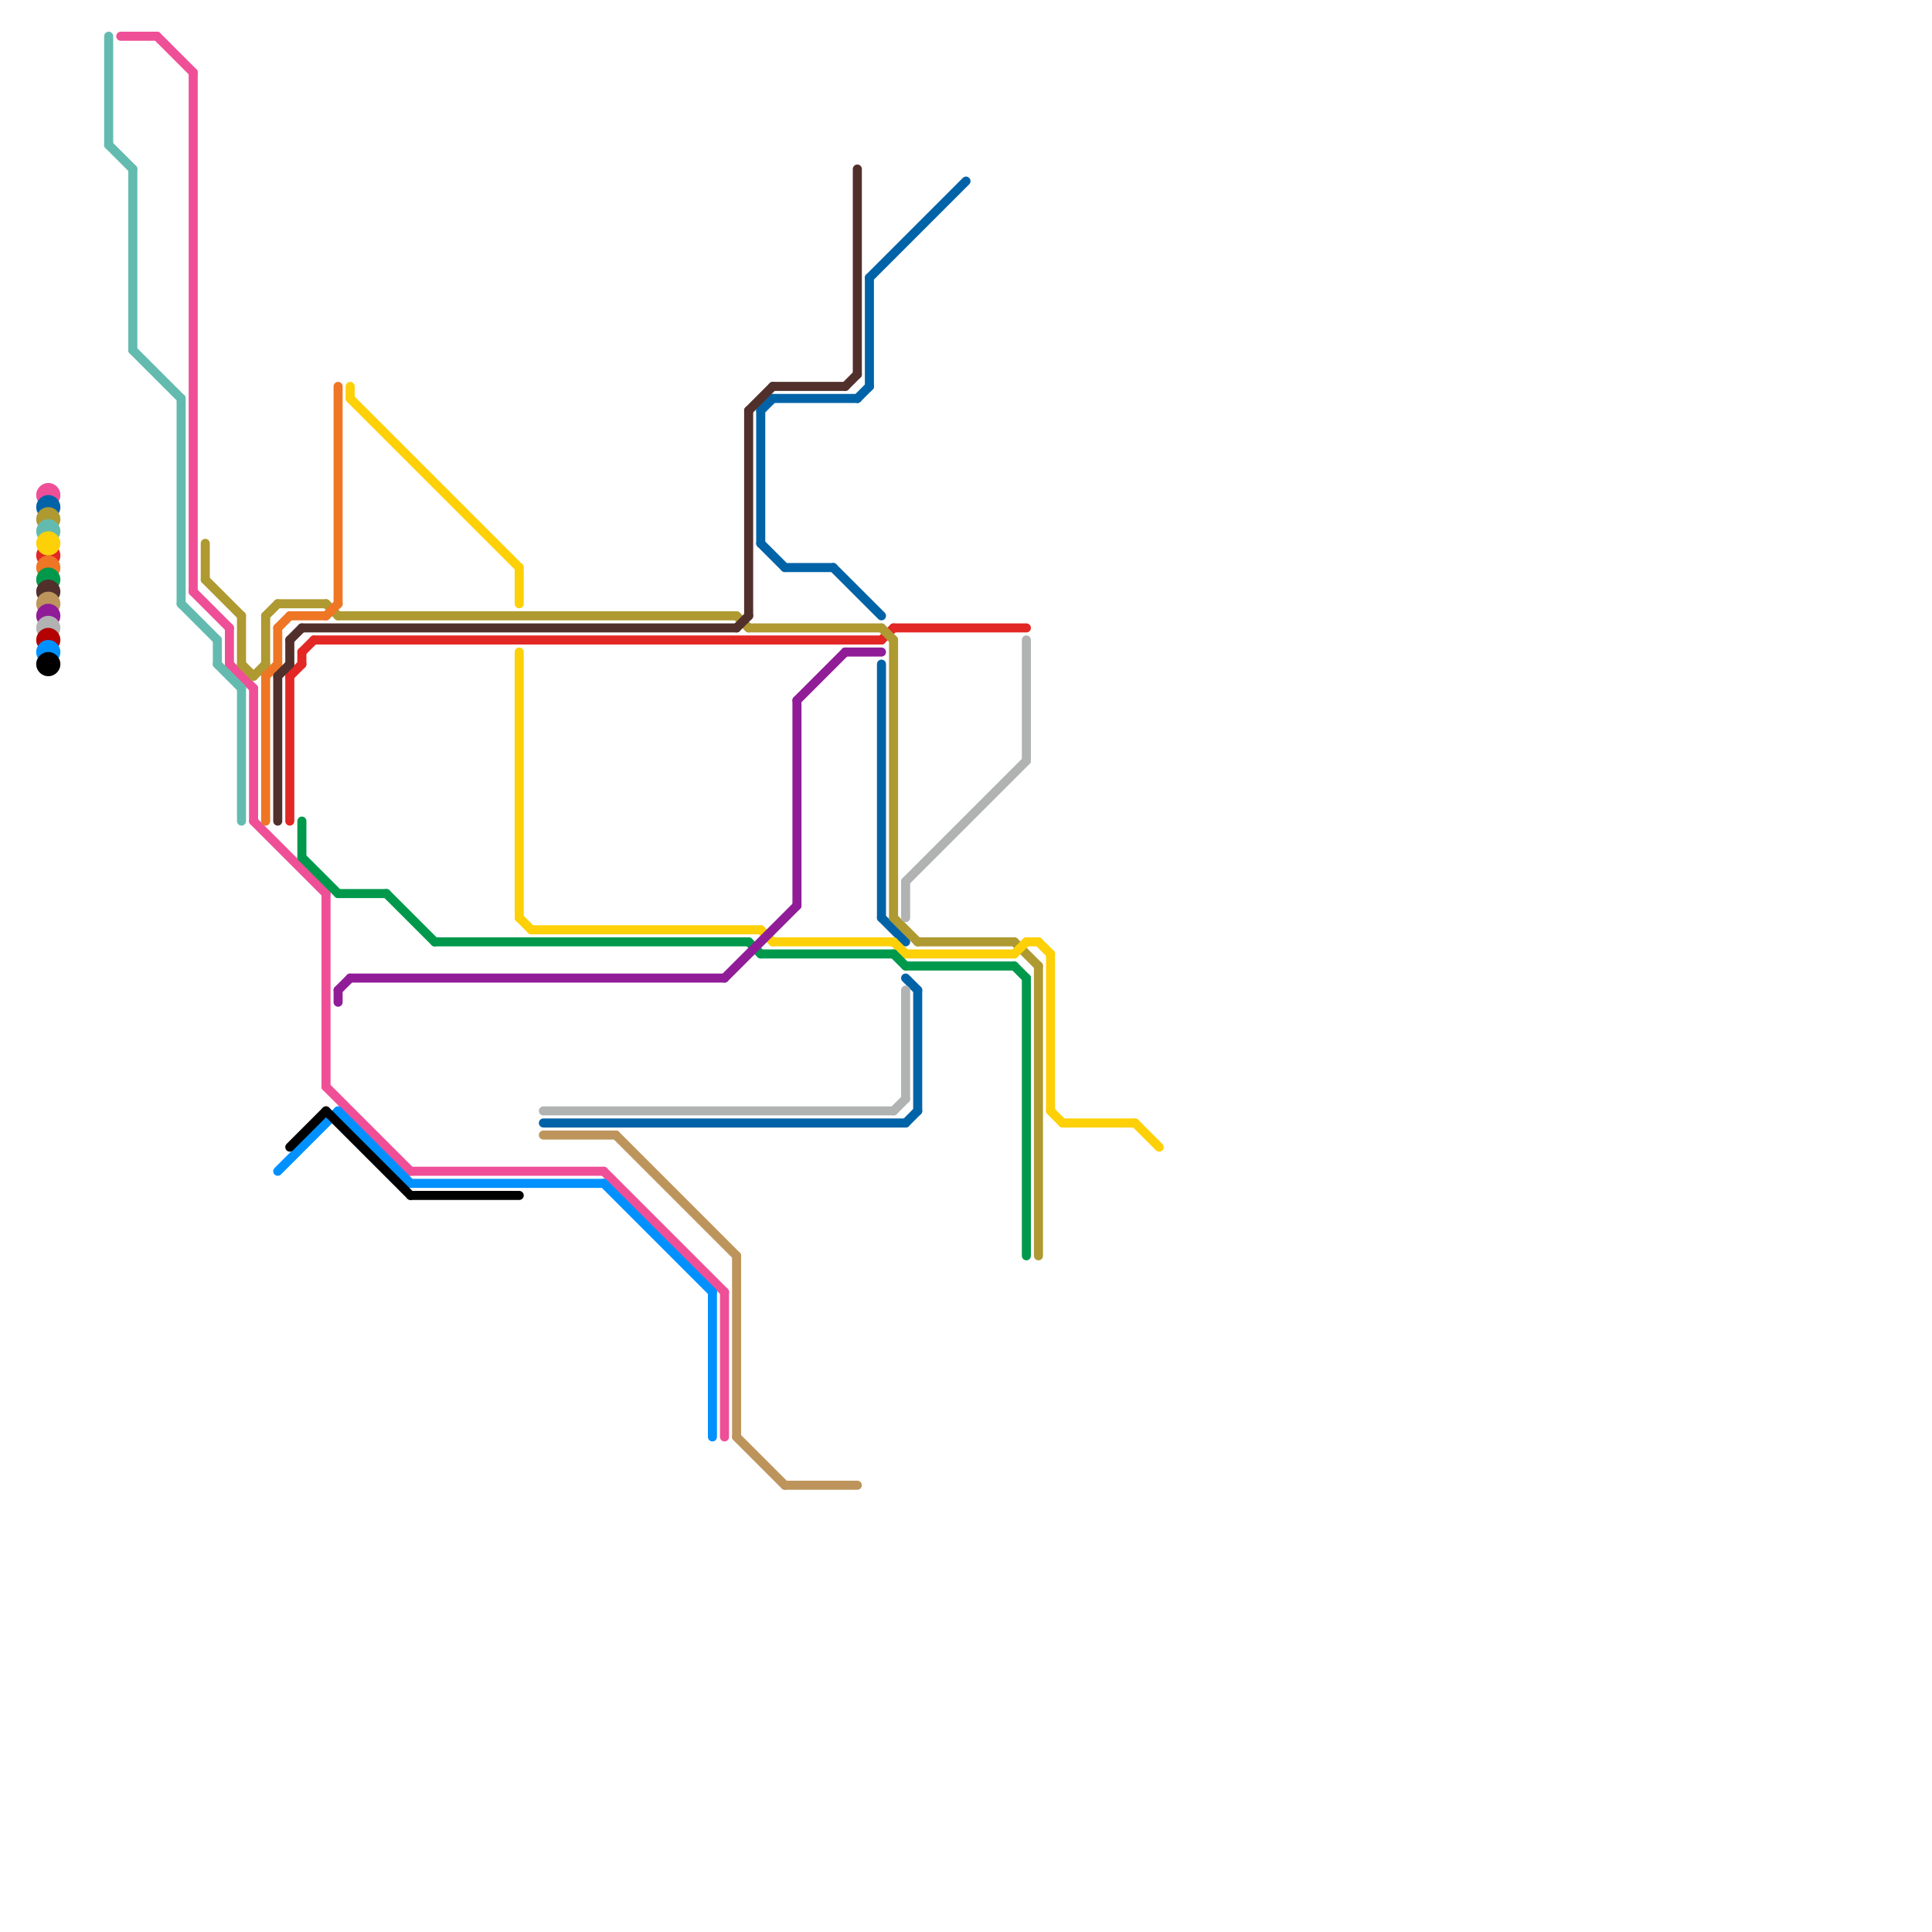 
<svg version="1.1" xmlns="http://www.w3.org/2000/svg" viewBox="0 0 160 160">
<style>text { font: 1px Helvetica; font-weight: 600; white-space: pre; dominant-baseline: central; } line { stroke-width: 0.75; fill: none; stroke-linecap: round; stroke-linejoin: round; } .c0 { stroke: #e22725 } .c1 { stroke: #ef4f97 } .c2 { stroke: #0163a7 } .c3 { stroke: #af9931 } .c4 { stroke: #63bbb0 } .c5 { stroke: #fdd008 } .c6 { stroke: #ee7625 } .c7 { stroke: #00994c } .c8 { stroke: #51302c } .c9 { stroke: #bd955c } .c10 { stroke: #901d97 } .c11 { stroke: #b1b3b3 } .c12 { stroke: #b30000 } .c13 { stroke: #0091ff } .c14 { stroke: #000000 } .w2 { stroke-width: .75; }</style><defs><g id="ct-xf"><circle r="0.5" fill="#fff" stroke="#000" stroke-width="0.2"/></g><g id="ct"><circle r="0.5" fill="#fff" stroke="#000" stroke-width="0.1"/></g><g id="csm-63bbb0"><circle r="0.4" fill="#63bbb0"/><circle r="0.2" fill="#fff"/></g><g id="csm-ef4f97"><circle r="0.4" fill="#ef4f97"/><circle r="0.2" fill="#fff"/></g><g id="csm-af9931"><circle r="0.4" fill="#af9931"/><circle r="0.2" fill="#fff"/></g><g id="csm-ee7625"><circle r="0.4" fill="#ee7625"/><circle r="0.2" fill="#fff"/></g><g id="csm-51302c"><circle r="0.4" fill="#51302c"/><circle r="0.2" fill="#fff"/></g><g id="csm-e22725"><circle r="0.4" fill="#e22725"/><circle r="0.2" fill="#fff"/></g><g id="csm-000000"><circle r="0.4" fill="#000000"/><circle r="0.2" fill="#fff"/></g><g id="csm-0091ff"><circle r="0.4" fill="#0091ff"/><circle r="0.2" fill="#fff"/></g><g id="csm-00994c"><circle r="0.4" fill="#00994c"/><circle r="0.2" fill="#fff"/></g><g id="csm-901d97"><circle r="0.4" fill="#901d97"/><circle r="0.2" fill="#fff"/></g><g id="csm-fdd008"><circle r="0.4" fill="#fdd008"/><circle r="0.2" fill="#fff"/></g><g id="csm-b1b3b3"><circle r="0.4" fill="#b1b3b3"/><circle r="0.2" fill="#fff"/></g><g id="csm-0163a7"><circle r="0.4" fill="#0163a7"/><circle r="0.2" fill="#fff"/></g><g id="csm-bd955c"><circle r="0.4" fill="#bd955c"/><circle r="0.2" fill="#fff"/></g></defs><line class="c0 " x1="24" y1="56" x2="25" y2="55"/><line class="c0 " x1="73" y1="53" x2="74" y2="52"/><line class="c0 " x1="26" y1="53" x2="73" y2="53"/><line class="c0 " x1="74" y1="52" x2="85" y2="52"/><line class="c0 " x1="24" y1="56" x2="24" y2="68"/><line class="c0 " x1="25" y1="54" x2="25" y2="55"/><line class="c0 " x1="25" y1="54" x2="26" y2="53"/><circle cx="4" cy="46" r="1" fill="#e22725" /><line class="c1 " x1="16" y1="49" x2="19" y2="52"/><line class="c1 " x1="19" y1="52" x2="19" y2="55"/><line class="c1 " x1="50" y1="97" x2="60" y2="107"/><line class="c1 " x1="21" y1="57" x2="21" y2="68"/><line class="c1 " x1="27" y1="90" x2="34" y2="97"/><line class="c1 " x1="13" y1="3" x2="16" y2="6"/><line class="c1 " x1="16" y1="6" x2="16" y2="49"/><line class="c1 " x1="27" y1="74" x2="27" y2="90"/><line class="c1 " x1="19" y1="55" x2="21" y2="57"/><line class="c1 " x1="10" y1="3" x2="13" y2="3"/><line class="c1 " x1="21" y1="68" x2="27" y2="74"/><line class="c1 " x1="34" y1="97" x2="50" y2="97"/><line class="c1 " x1="60" y1="107" x2="60" y2="119"/><circle cx="4" cy="41" r="1" fill="#ef4f97" /><line class="c2 " x1="69" y1="47" x2="73" y2="51"/><line class="c2 " x1="73" y1="55" x2="73" y2="76"/><line class="c2 " x1="45" y1="93" x2="75" y2="93"/><line class="c2 " x1="63" y1="45" x2="65" y2="47"/><line class="c2 " x1="63" y1="34" x2="64" y2="33"/><line class="c2 " x1="72" y1="23" x2="80" y2="15"/><line class="c2 " x1="75" y1="81" x2="76" y2="82"/><line class="c2 " x1="64" y1="33" x2="71" y2="33"/><line class="c2 " x1="63" y1="34" x2="63" y2="45"/><line class="c2 " x1="75" y1="93" x2="76" y2="92"/><line class="c2 " x1="71" y1="33" x2="72" y2="32"/><line class="c2 " x1="65" y1="47" x2="69" y2="47"/><line class="c2 " x1="72" y1="23" x2="72" y2="32"/><line class="c2 " x1="73" y1="76" x2="75" y2="78"/><line class="c2 " x1="76" y1="82" x2="76" y2="92"/><circle cx="4" cy="42" r="1" fill="#0163a7" /><line class="c3 " x1="74" y1="53" x2="74" y2="76"/><line class="c3 " x1="22" y1="51" x2="22" y2="55"/><line class="c3 " x1="61" y1="51" x2="62" y2="52"/><line class="c3 " x1="62" y1="52" x2="73" y2="52"/><line class="c3 " x1="22" y1="51" x2="23" y2="50"/><line class="c3 " x1="86" y1="80" x2="86" y2="104"/><line class="c3 " x1="76" y1="78" x2="84" y2="78"/><line class="c3 " x1="28" y1="51" x2="61" y2="51"/><line class="c3 " x1="27" y1="50" x2="28" y2="51"/><line class="c3 " x1="84" y1="78" x2="86" y2="80"/><line class="c3 " x1="17" y1="48" x2="20" y2="51"/><line class="c3 " x1="73" y1="52" x2="74" y2="53"/><line class="c3 " x1="20" y1="51" x2="20" y2="55"/><line class="c3 " x1="21" y1="56" x2="22" y2="55"/><line class="c3 " x1="17" y1="45" x2="17" y2="48"/><line class="c3 " x1="20" y1="55" x2="21" y2="56"/><line class="c3 " x1="23" y1="50" x2="27" y2="50"/><line class="c3 " x1="74" y1="76" x2="76" y2="78"/><circle cx="4" cy="43" r="1" fill="#af9931" /><line class="c4 " x1="20" y1="57" x2="20" y2="68"/><line class="c4 " x1="9" y1="3" x2="9" y2="12"/><line class="c4 " x1="11" y1="29" x2="15" y2="33"/><line class="c4 " x1="9" y1="12" x2="11" y2="14"/><line class="c4 " x1="18" y1="55" x2="20" y2="57"/><line class="c4 " x1="15" y1="33" x2="15" y2="50"/><line class="c4 " x1="18" y1="53" x2="18" y2="55"/><line class="c4 " x1="11" y1="14" x2="11" y2="29"/><line class="c4 " x1="15" y1="50" x2="18" y2="53"/><circle cx="4" cy="44" r="1" fill="#63bbb0" /><line class="c5 " x1="86" y1="78" x2="87" y2="79"/><line class="c5 " x1="29" y1="32" x2="29" y2="33"/><line class="c5 " x1="43" y1="76" x2="44" y2="77"/><line class="c5 " x1="88" y1="93" x2="94" y2="93"/><line class="c5 " x1="75" y1="79" x2="84" y2="79"/><line class="c5 " x1="29" y1="33" x2="43" y2="47"/><line class="c5 " x1="74" y1="78" x2="75" y2="79"/><line class="c5 " x1="44" y1="77" x2="63" y2="77"/><line class="c5 " x1="43" y1="54" x2="43" y2="76"/><line class="c5 " x1="87" y1="92" x2="88" y2="93"/><line class="c5 " x1="64" y1="78" x2="74" y2="78"/><line class="c5 " x1="43" y1="47" x2="43" y2="50"/><line class="c5 " x1="63" y1="77" x2="64" y2="78"/><line class="c5 " x1="94" y1="93" x2="96" y2="95"/><line class="c5 " x1="87" y1="79" x2="87" y2="92"/><line class="c5 " x1="84" y1="79" x2="85" y2="78"/><line class="c5 " x1="85" y1="78" x2="86" y2="78"/><circle cx="4" cy="45" r="1" fill="#fdd008" /><line class="c6 " x1="23" y1="52" x2="24" y2="51"/><line class="c6 " x1="23" y1="52" x2="23" y2="55"/><line class="c6 " x1="28" y1="32" x2="28" y2="50"/><line class="c6 " x1="22" y1="56" x2="23" y2="55"/><line class="c6 " x1="27" y1="51" x2="28" y2="50"/><line class="c6 " x1="22" y1="56" x2="22" y2="68"/><line class="c6 " x1="24" y1="51" x2="27" y2="51"/><circle cx="4" cy="47" r="1" fill="#ee7625" /><line class="c7 " x1="85" y1="81" x2="85" y2="104"/><line class="c7 " x1="25" y1="68" x2="25" y2="71"/><line class="c7 " x1="84" y1="80" x2="85" y2="81"/><line class="c7 " x1="75" y1="80" x2="84" y2="80"/><line class="c7 " x1="25" y1="71" x2="28" y2="74"/><line class="c7 " x1="74" y1="79" x2="75" y2="80"/><line class="c7 " x1="32" y1="74" x2="36" y2="78"/><line class="c7 " x1="28" y1="74" x2="32" y2="74"/><line class="c7 " x1="36" y1="78" x2="62" y2="78"/><line class="c7 " x1="63" y1="79" x2="74" y2="79"/><line class="c7 " x1="62" y1="78" x2="63" y2="79"/><circle cx="4" cy="48" r="1" fill="#00994c" /><line class="c8 " x1="24" y1="53" x2="25" y2="52"/><line class="c8 " x1="24" y1="53" x2="24" y2="55"/><line class="c8 " x1="23" y1="56" x2="23" y2="68"/><line class="c8 " x1="23" y1="56" x2="24" y2="55"/><line class="c8 " x1="62" y1="34" x2="62" y2="51"/><line class="c8 " x1="71" y1="14" x2="71" y2="31"/><line class="c8 " x1="62" y1="34" x2="64" y2="32"/><line class="c8 " x1="64" y1="32" x2="70" y2="32"/><line class="c8 " x1="61" y1="52" x2="62" y2="51"/><line class="c8 " x1="25" y1="52" x2="61" y2="52"/><line class="c8 " x1="70" y1="32" x2="71" y2="31"/><circle cx="4" cy="49" r="1" fill="#51302c" /><line class="c9 " x1="61" y1="104" x2="61" y2="119"/><line class="c9 " x1="61" y1="119" x2="65" y2="123"/><line class="c9 " x1="45" y1="94" x2="51" y2="94"/><line class="c9 " x1="51" y1="94" x2="61" y2="104"/><line class="c9 " x1="65" y1="123" x2="71" y2="123"/><circle cx="4" cy="50" r="1" fill="#bd955c" /><line class="c10 " x1="28" y1="82" x2="28" y2="83"/><line class="c10 " x1="29" y1="81" x2="60" y2="81"/><line class="c10 " x1="66" y1="58" x2="66" y2="75"/><line class="c10 " x1="70" y1="54" x2="73" y2="54"/><line class="c10 " x1="28" y1="82" x2="29" y2="81"/><line class="c10 " x1="60" y1="81" x2="66" y2="75"/><line class="c10 " x1="66" y1="58" x2="70" y2="54"/><circle cx="4" cy="51" r="1" fill="#901d97" /><line class="c11 " x1="75" y1="73" x2="75" y2="76"/><line class="c11 " x1="75" y1="73" x2="85" y2="63"/><line class="c11 " x1="74" y1="92" x2="75" y2="91"/><line class="c11 " x1="75" y1="82" x2="75" y2="91"/><line class="c11 " x1="85" y1="53" x2="85" y2="63"/><line class="c11 " x1="45" y1="92" x2="74" y2="92"/><circle cx="4" cy="52" r="1" fill="#b1b3b3" /><circle cx="4" cy="53" r="1" fill="#b30000" /><line class="c13 " x1="50" y1="98" x2="59" y2="107"/><line class="c13 " x1="28" y1="92" x2="34" y2="98"/><line class="c13 " x1="59" y1="107" x2="59" y2="119"/><line class="c13 " x1="23" y1="97" x2="28" y2="92"/><line class="c13 " x1="34" y1="98" x2="50" y2="98"/><circle cx="4" cy="54" r="1" fill="#0091ff" /><line class="c14 " x1="34" y1="99" x2="43" y2="99"/><line class="c14 " x1="27" y1="92" x2="34" y2="99"/><line class="c14 " x1="24" y1="95" x2="27" y2="92"/><circle cx="4" cy="55" r="1" fill="#000000" />
</svg>
